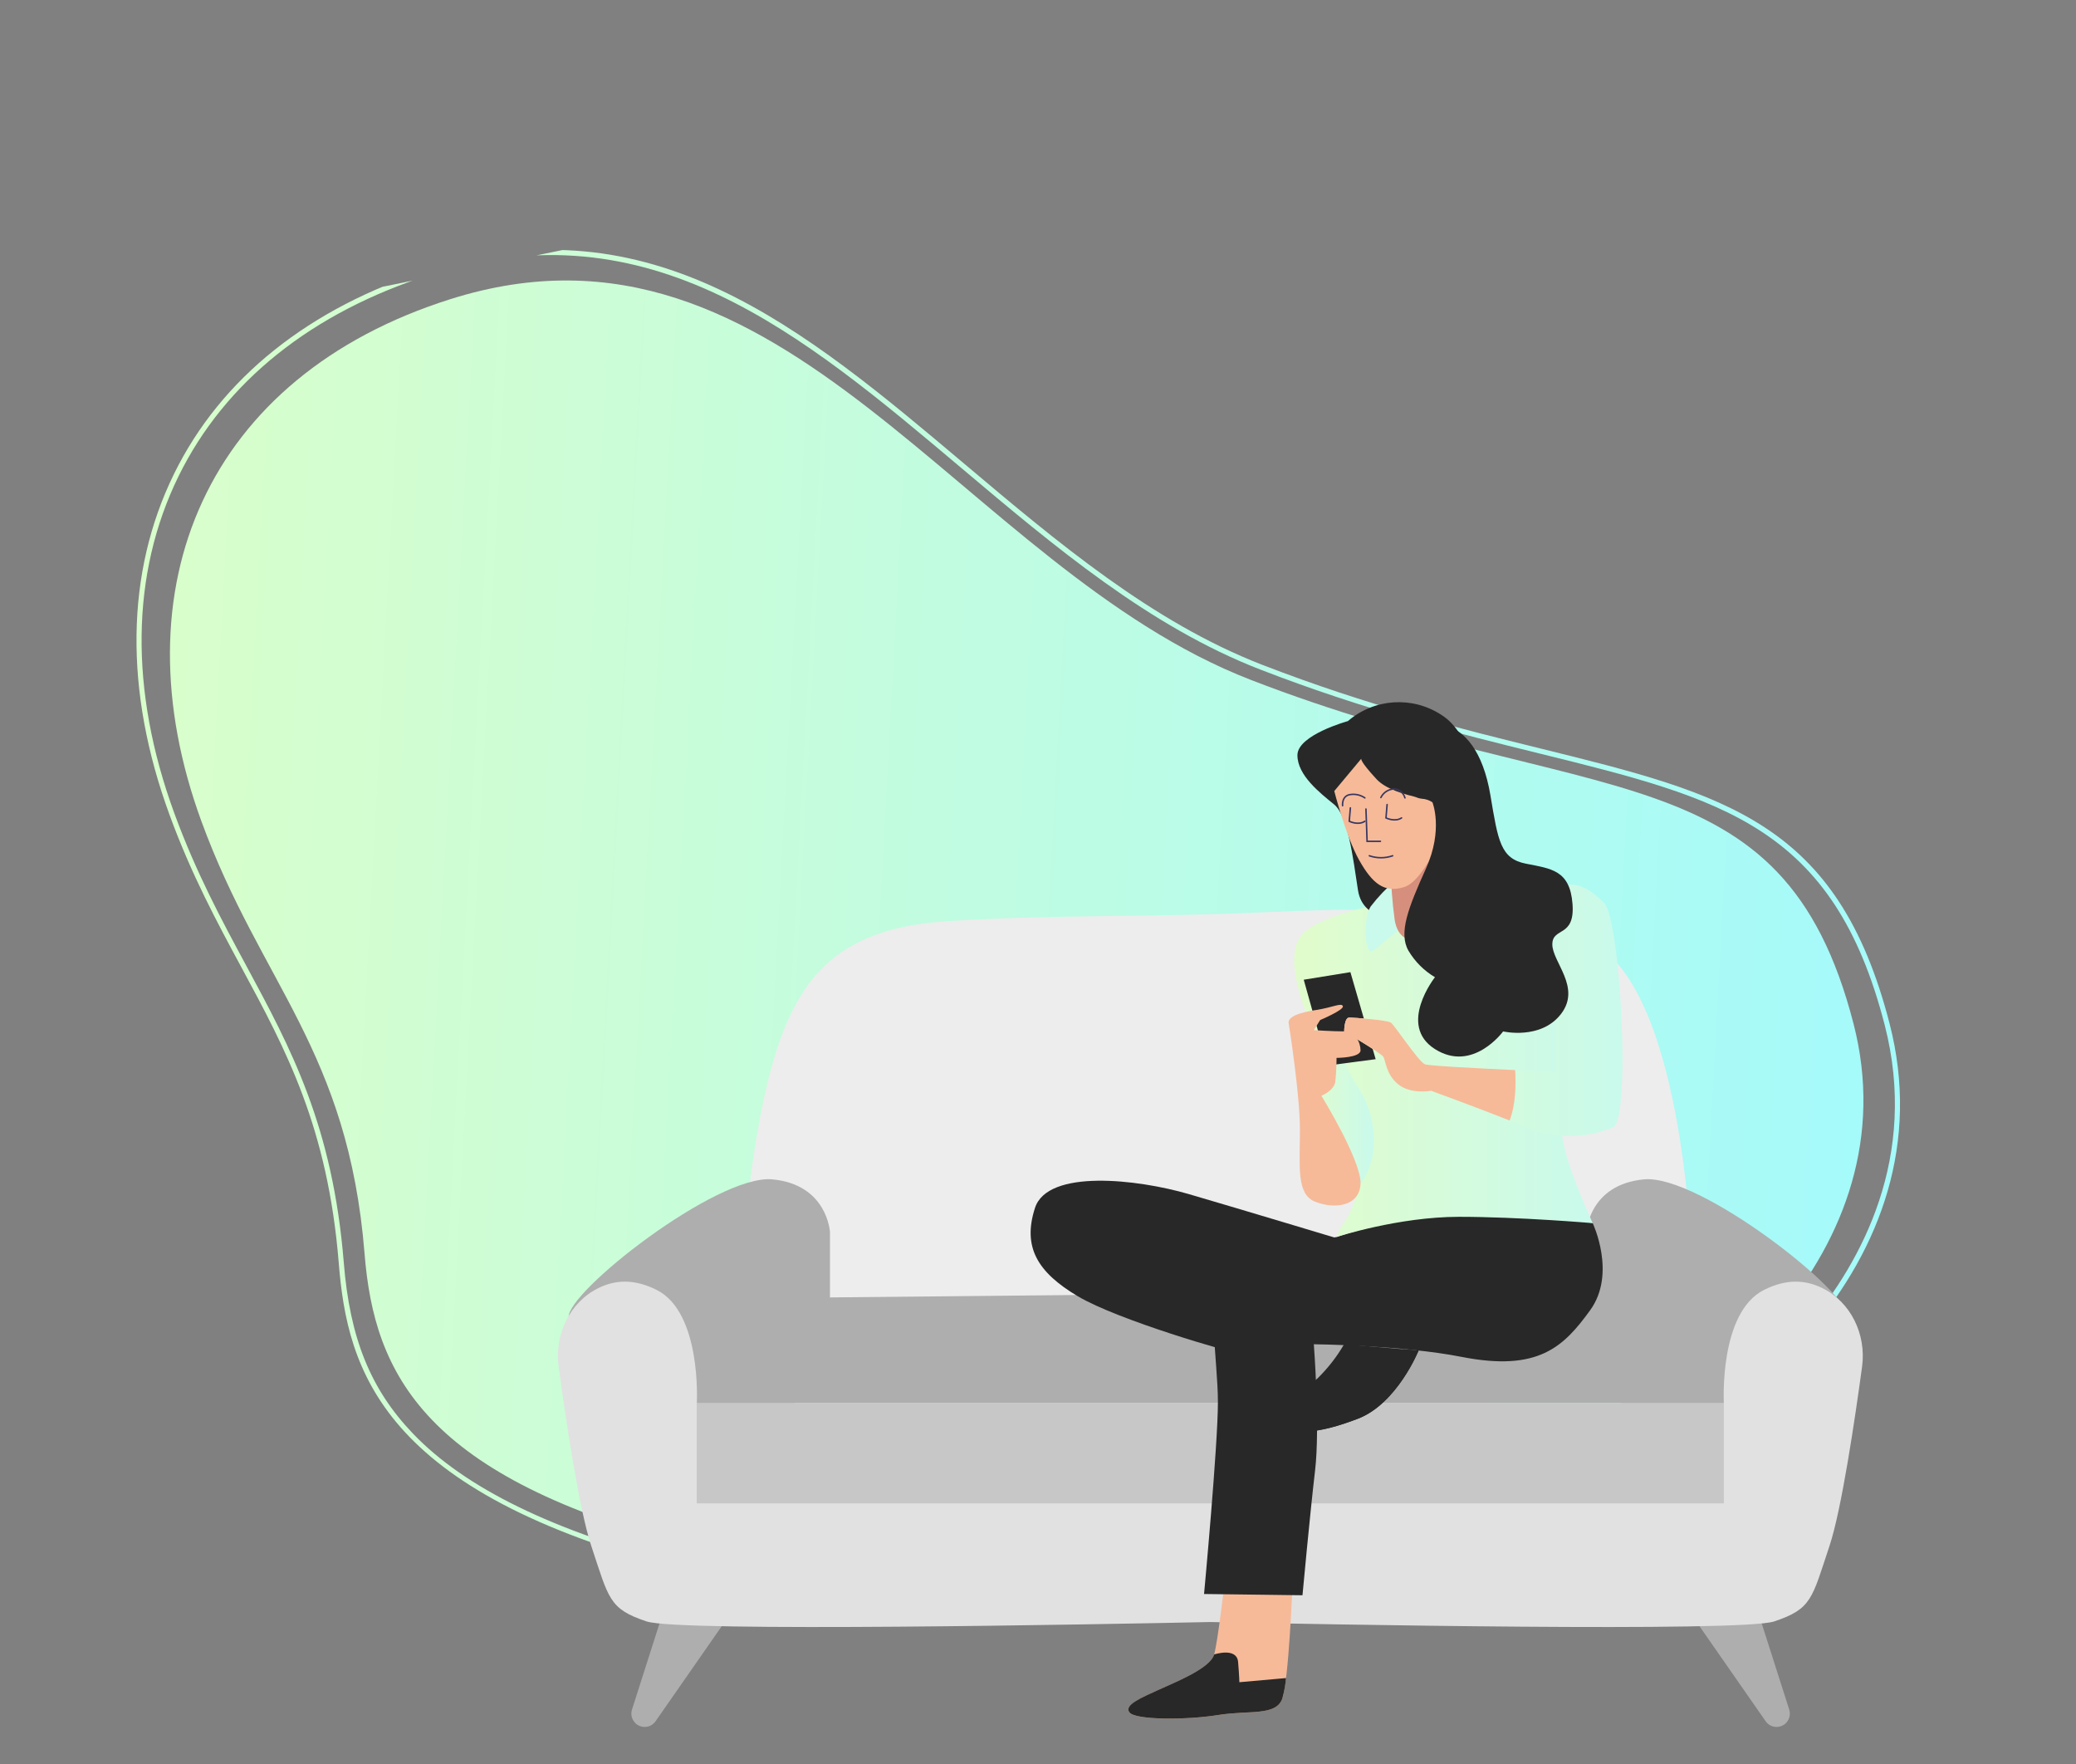 <svg  viewBox="0 0 692 588" fill="none" xmlns="http://www.w3.org/2000/svg">
<rect x="0" y="0" width="692" height="588" fill="#808080" stroke="none"/>
<g clip-path="url(#clip0_416_928)">
<path d="M150.108 99.712C68.932 125.37 38.608 195.818 67.139 273.729C86.959 327.851 116.074 350.11 121.521 417.831C124.768 458.22 141.558 492.313 230.592 515.44C304.811 534.716 462.248 506.041 512.101 491.61C567.439 475.589 637.168 416.264 617.856 341.248C594.17 249.254 530.739 270.654 416.93 226.594C320.577 189.282 261.882 64.383 150.108 99.712Z" fill="url(#paint0_linear_416_928)"/>
<path d="M270.863 529.217C254.777 528.341 239.689 526.43 226.79 523.076C127.214 497.217 115.805 456.822 112.919 420.981C109.279 375.784 95.334 349.947 80.573 322.594C72.345 307.348 63.83 291.582 56.52 271.6C41.326 230.168 41.85 190.849 58.017 157.921C73.655 126.055 103.115 102.513 143.184 89.841C216.969 66.522 267.865 109.415 321.758 154.842C352.398 180.667 384.08 207.379 420.759 221.578C456.261 235.319 486.62 242.826 513.4 249.441C575.237 264.717 612.555 273.928 629.871 341.195C650.325 420.654 576.101 481.937 519.497 498.327C493.527 505.845 439.649 517.047 382.708 523.857C349.497 527.824 307.559 531.214 270.852 529.216L270.863 529.217ZM143.443 90.653L143.703 91.465C104.08 103.993 74.973 127.227 59.537 158.678C43.584 191.179 43.085 230.028 58.1 271.023C65.372 290.891 73.856 306.599 82.053 321.798C96.907 349.314 110.933 375.301 114.598 420.859C116.614 445.979 123.49 462.982 137.583 477.726C155.067 496.015 184.375 510.318 227.204 521.436C239.694 524.677 254.522 526.608 270.799 527.494C354.064 532.027 475.454 509.322 519.022 496.706C550.159 487.693 581.386 467.203 602.566 441.885C620.518 420.425 639.548 385.608 628.231 341.622C611.166 275.336 574.214 266.212 512.997 251.093C486.161 244.464 455.746 236.954 420.145 223.174C383.203 208.871 351.402 182.073 320.654 156.153C267.138 111.038 216.585 68.433 143.691 91.464L143.432 90.652L143.443 90.653Z" fill="url(#paint1_linear_416_928)"/>
</g>
<path d="M563.963 420.697C563.963 420.697 561.45 323.591 527.104 312.707C492.074 301.6 454.629 302.549 418.356 304.181C384.136 305.73 349.651 304.795 315.514 307.042C277.915 309.526 263.995 326.773 255.702 361.504C251.165 380.928 248.638 400.757 248.177 420.697L239.8 445.814L572.326 445.814L563.963 420.697Z" fill="#EDEDED"/>
<path d="M276.659 432.419L276.659 410.65C276.659 410.65 275.821 394.743 257.391 393.068C238.962 391.394 188.714 430.744 189.551 439.116C190.389 447.489 199.604 506.919 205.468 509.431C211.332 511.942 226.41 523.664 239.814 516.966C253.217 510.268 276.659 432.419 276.659 432.419Z" fill="#AEAEAE"/>
<path d="M528.779 432.419L528.779 410.65C528.779 410.65 529.617 394.743 548.046 393.068C566.476 391.394 616.724 430.744 615.886 439.116C615.049 447.489 605.834 506.919 599.97 509.431C594.106 511.942 579.028 523.664 565.624 516.966C552.221 510.268 528.779 432.419 528.779 432.419Z" fill="#AEAEAE"/>
<path d="M276.659 432.418C275.291 433.828 273.811 435.14 272.247 436.34C260.98 445.633 232.261 467.583 232.261 467.583L574.839 467.583L528.766 429.907L276.659 432.418Z" fill="#AEAEAE"/>
<path d="M232.274 467.569L232.274 502.175L574.616 502.175L574.853 467.569L232.274 467.569V467.569Z" fill="#C7C7C7"/>
<path d="M221.384 536.222L210.661 569.796C209.921 572.126 211.206 574.61 213.538 575.364C213.97 575.503 214.431 575.573 214.892 575.573C216.344 575.573 217.698 574.861 218.522 573.675L244.016 537.06L221.384 536.222Z" fill="#AEAEAE"/>
<path d="M585.687 536.222L596.41 569.796C597.15 572.126 595.865 574.61 593.534 575.364C593.101 575.503 592.64 575.573 592.18 575.573C590.728 575.573 589.373 574.861 588.549 573.675L563.069 537.074L585.687 536.222Z" fill="#AEAEAE"/>
<path d="M607.384 429.279C601.827 426.558 595.544 426.139 588.019 429.907C572.94 437.442 574.616 467.583 574.616 467.583L574.616 501.072L232.274 501.072L232.274 467.583C232.274 467.583 233.95 437.442 218.871 429.907C211.332 426.139 205.049 426.558 199.506 429.279C189.873 434.009 184.777 444.796 186.215 455.429C188.574 472.871 193.042 503.109 197.105 515.291C202.969 532.873 202.969 536.222 215.534 540.408C226.438 544.037 366.502 541.371 403.459 540.604C440.416 541.371 580.48 544.037 591.384 540.408C603.949 536.222 603.949 532.873 609.813 515.291C613.876 503.123 618.33 472.871 620.703 455.429C622.113 444.796 617.017 433.995 607.384 429.279Z" fill="#E1E1E1"/>
<path d="M408.081 528.319C408.081 528.319 405.973 546.822 404.716 551.441C403.459 556.06 391.676 560.692 386.203 563.218C380.73 565.744 374.433 568.256 376.527 570.781C378.622 573.307 395.459 573.307 405.973 571.619C416.486 569.93 425.323 572.037 427.432 566.149C429.54 560.26 430.796 529.156 430.796 529.156L408.081 528.319Z" fill="#F6BA99"/>
<path d="M386.203 563.204C380.73 565.73 374.433 568.242 376.527 570.768C378.622 573.293 395.459 573.293 405.973 571.605C416.486 569.916 425.323 572.024 427.432 566.135C428.06 563.888 428.465 561.6 428.674 559.283L413.121 560.665C413.121 560.665 413.121 558.99 412.702 553.938C412.283 548.887 404.716 551.413 404.716 551.413C403.445 556.06 391.676 560.693 386.203 563.204Z" fill="#282828"/>
<path d="M448.458 413.548C448.458 413.548 413.54 403.026 396.297 397.989C379.054 392.951 349.19 389.588 344.988 402.607C340.785 415.641 345.826 424.041 359.285 432.037C372.744 440.019 410.608 450.959 412.702 450.959C414.796 450.959 411.864 433.307 427.851 427.418C443.837 421.529 454.35 421.948 454.769 419.004C455.188 416.059 448.458 413.548 448.458 413.548Z" fill="#282828"/>
<path d="M530.901 407.659C530.901 407.659 538.901 424.473 530.064 436.669C521.226 448.865 512.821 457.265 487.159 452.228C467.32 448.321 437.944 448.028 437.944 448.028C437.944 448.028 440.052 475.768 438.363 490.071C436.674 504.374 434.161 531.682 434.161 531.682L401.351 531.263C401.351 531.263 405.972 481.657 405.972 467.368C405.972 453.079 401.769 432.469 408.08 424.906C414.391 417.343 445.511 412.291 445.511 412.291C445.511 412.291 487.159 397.151 530.901 407.659Z" fill="#282828"/>
<path d="M460.242 301.301C460.242 301.301 439.201 305.083 433.742 311.809C428.283 318.534 433.742 333.675 436.269 339.549C438.796 345.424 440.472 375.704 440.472 380.323C440.472 384.942 440.891 394.193 443.837 398.393C446.783 402.593 453.512 394.612 453.512 394.612C453.512 394.612 450.985 403.026 448.458 406.808C447.215 408.468 446.224 410.31 445.512 412.277C445.512 412.277 466.119 405.552 486.322 405.552C506.525 405.552 530.902 407.659 530.902 407.659C530.902 407.659 520.528 385.653 520.528 375.983C520.528 366.313 530.497 317.279 530.497 317.279C530.497 317.279 530.497 294.157 517.457 292.901C504.417 291.645 481.282 293.738 476.228 295.008C471.174 296.278 460.242 301.301 460.242 301.301Z" fill="url(#paint2_linear_416_928)"/>
<path d="M456.876 371.923C453.218 358.108 447.201 362.253 444.674 335.349C444.115 329.349 437.107 331.261 434.887 336.103C435.375 337.428 435.864 338.614 436.255 339.549C438.782 345.438 440.457 375.704 440.457 380.323C440.457 384.942 440.876 394.194 443.822 398.408C445.288 400.487 447.676 399.58 449.714 398.129L453.498 394.626C453.512 394.626 460.66 386.226 456.876 371.923Z" fill="url(#paint3_linear_416_928)"/>
<path d="M434.58 326.53L442.566 355.123L458.552 353.016L450.133 324.004L434.58 326.53Z" fill="#282828"/>
<path d="M518.713 333.675L518.713 357.216C518.713 357.216 477.065 355.541 474.971 354.69C472.876 353.839 464.876 341.657 463.62 340.82C462.363 339.982 451.417 339.145 449.742 339.145C448.066 339.145 448.066 343.778 448.066 343.778C448.066 343.778 460.269 350.922 461.107 352.192C461.944 353.462 461.944 358.081 466.147 361.444C470.349 364.807 477.079 363.551 477.079 363.551C477.079 363.551 502.322 372.803 508.632 375.747C517.931 379.584 528.36 379.584 537.659 375.747C543.704 373.193 540.186 306.381 534.713 300.911C529.24 295.441 525.037 293.766 519.564 295.441" fill="url(#paint4_linear_416_928)"/>
<path d="M449.296 240.336C449.296 240.336 432.472 244.955 432.472 251.695C432.472 258.435 440.039 264.31 444.674 268.091C449.31 271.873 450.985 285.743 452.66 296.683C454.336 307.623 467.809 307.609 478.322 304.665C488.835 301.721 497.254 291.632 495.146 276.505C493.038 261.379 490.525 244.55 480.43 238.243C470.741 231.922 458.05 232.787 449.296 240.336Z" fill="#282828"/>
<path d="M465.281 293.306C462.182 295.943 459.361 298.901 456.876 302.139C454.349 305.921 454.768 318.954 457.714 316.847C460.66 314.74 464.862 310.54 466.971 309.702C469.079 308.865 466.971 297.52 465.281 293.306Z" fill="#C9FAEC"/>
<path d="M463.606 289.106C463.662 294.869 464.081 300.632 464.863 306.339C466.12 315.172 473.701 314.754 476.647 309.283C479.593 303.813 484.214 280.273 484.214 273.547C484.214 266.821 482.957 259.677 477.066 259.677C471.174 259.677 463.606 289.106 463.606 289.106Z" fill="#D78F7D"/>
<path d="M453.791 252.825L444.758 263.653C444.758 263.653 448.597 278.766 453.079 286.72C457.561 294.673 461.54 297.66 468.004 295.664C474.468 293.669 480.947 278.263 481.938 273.784C482.929 269.305 483.432 267.323 483.432 267.323C483.432 267.323 464.821 266.151 458.845 259.69C452.87 253.23 453.791 252.825 453.791 252.825Z" fill="#F6BA99"/>
<path d="M482.525 242.025C487.998 243.713 494.308 250.006 496.821 265.146C499.349 280.287 500.186 286.161 508.605 287.85C517.024 289.524 523.321 289.957 524.172 301.301C525.024 312.646 517.443 308.864 517.443 314.753C517.443 320.641 527.118 329.042 520.389 337.875C513.659 346.708 501.038 343.763 501.038 343.763C501.038 343.763 490.944 357.634 478.322 349.652C465.701 341.67 478.322 325.693 478.322 325.693C474.678 323.544 471.649 320.502 469.484 316.86C466.12 310.971 469.415 302.543 475.306 289.51C481.198 276.477 477.471 267.379 477.471 267.379C476.382 266.667 475.125 266.263 473.827 266.193C466.287 265.467 454.853 245.429 454.853 245.429" fill="#282828"/>
<path d="M429.525 340.819C429.525 340.819 433.309 364.36 433.309 376.556C433.309 388.752 432.052 397.989 438.363 400.515C444.674 403.041 453.093 402.189 453.512 394.626C453.931 387.063 440.471 365.197 440.471 365.197C440.471 365.197 444.674 363.522 445.093 360.564C445.372 357.913 445.512 355.248 445.512 352.582C445.512 352.582 453.512 352.582 453.512 350.057C453.512 347.531 451.822 343.749 448.039 343.749C444.255 343.749 437.944 343.331 437.944 343.331L440.053 339.968C440.053 339.968 448.053 336.605 447.62 335.349C447.187 334.093 444.255 335.768 438.782 336.605C433.309 337.442 429.525 338.712 429.525 340.819Z" fill="#F6BA99"/>
<path d="M463.606 340.819C462.35 339.982 451.404 339.145 449.728 339.145C448.053 339.145 448.053 343.777 448.053 343.777C448.053 343.777 460.255 350.922 461.093 352.192C461.931 353.461 461.931 358.08 466.133 361.443C470.336 364.806 477.065 363.55 477.065 363.55C477.065 363.55 493.554 369.592 503.216 373.458C505.268 367.988 505.352 361.304 505.044 356.643C492.702 356.071 476.269 355.234 474.971 354.717C472.849 353.852 464.863 341.656 463.606 340.819Z" fill="#F6BA99"/>
<path d="M448.039 448.014C445.623 452.186 442.65 455.996 439.201 459.373C434.161 463.992 425.742 466.517 427.431 472.825C429.121 479.132 439.634 477.863 452.674 472.825C465.714 467.787 472.863 450.121 472.863 450.121L448.039 448.014Z" fill="#282828"/>
<path d="M472.863 450.121L467.725 449.688C463.313 453.121 454.057 459.847 446.35 462.317C439.006 464.661 432.081 464.968 428.423 467.801C427.292 469.21 426.915 471.094 427.432 472.825C429.107 479.132 439.634 477.862 452.674 472.825C465.715 467.787 472.863 450.121 472.863 450.121Z" fill="#282828"/>
<path d="M450.126 269.264L449.749 273.716C449.749 273.716 452.723 275.21 454.943 273.716" stroke="#393762" stroke-width="0.5" stroke-miterlimit="10" stroke-linecap="round"/>
<path d="M462.37 268.148L461.993 272.6C461.993 272.6 464.967 274.079 467.187 272.6" stroke="#393762" stroke-width="0.5" stroke-miterlimit="10" stroke-linecap="round"/>
<path d="M456.437 285.214C458.964 286.093 461.714 286.093 464.227 285.214" stroke="#393762" stroke-width="0.5" stroke-miterlimit="10" stroke-linecap="round"/>
<path d="M455.319 269.641L455.696 280.401L460.15 280.401" stroke="#393762" stroke-width="0.5" stroke-miterlimit="10" stroke-linecap="round"/>
<path d="M447.529 268.525C447.529 268.525 447.152 265.19 450.126 264.813C451.815 264.562 453.547 264.967 454.957 265.93" stroke="#393762" stroke-width="0.5" stroke-miterlimit="10" stroke-linecap="round"/>
<path d="M460.29 265.818C461.1 264.157 462.747 263.069 464.604 262.957C466.363 263.013 467.871 264.227 468.318 265.93" stroke="#393762" stroke-width="0.5" stroke-miterlimit="10" stroke-linecap="round"/>
<defs>
<linearGradient id="paint0_linear_416_928" x1="52.167" y1="297.598" x2="623.355" y2="328.364" gradientUnits="userSpaceOnUse">
<stop stop-color="#D8FECB"/>
<stop offset="1" stop-color="#A5FAFA"/>
</linearGradient>
<linearGradient id="paint1_linear_416_928" x1="40.845" y1="296.016" x2="635.654" y2="328.054" gradientUnits="userSpaceOnUse">
<stop stop-color="#D8FECB"/>
<stop offset="1" stop-color="#A5FAFA"/>
</linearGradient>
<linearGradient id="paint2_linear_416_928" x1="431.392" y1="352.383" x2="530.901" y2="352.383" gradientUnits="userSpaceOnUse">
<stop stop-color="#E1FCCB"/>
<stop offset="1" stop-color="#C9FAEC"/>
</linearGradient>
<linearGradient id="paint3_linear_416_928" x1="434.891" y1="365.621" x2="457.979" y2="365.621" gradientUnits="userSpaceOnUse">
<stop stop-color="#E1FCCB"/>
<stop offset="1" stop-color="#C9FAEC"/>
</linearGradient>
<linearGradient id="paint4_linear_416_928" x1="448.046" y1="336.695" x2="540.817" y2="336.695" gradientUnits="userSpaceOnUse">
<stop stop-color="#E1FCCB"/>
<stop offset="1" stop-color="#C9FAEC"/>
</linearGradient>
<clipPath id="clip0_416_928">
<rect width="608.867" height="476.052" fill="white" transform="matrix(0.98 -0.2 0.2 0.98 0 121.605)"/>
</clipPath>
</defs>
</svg>
